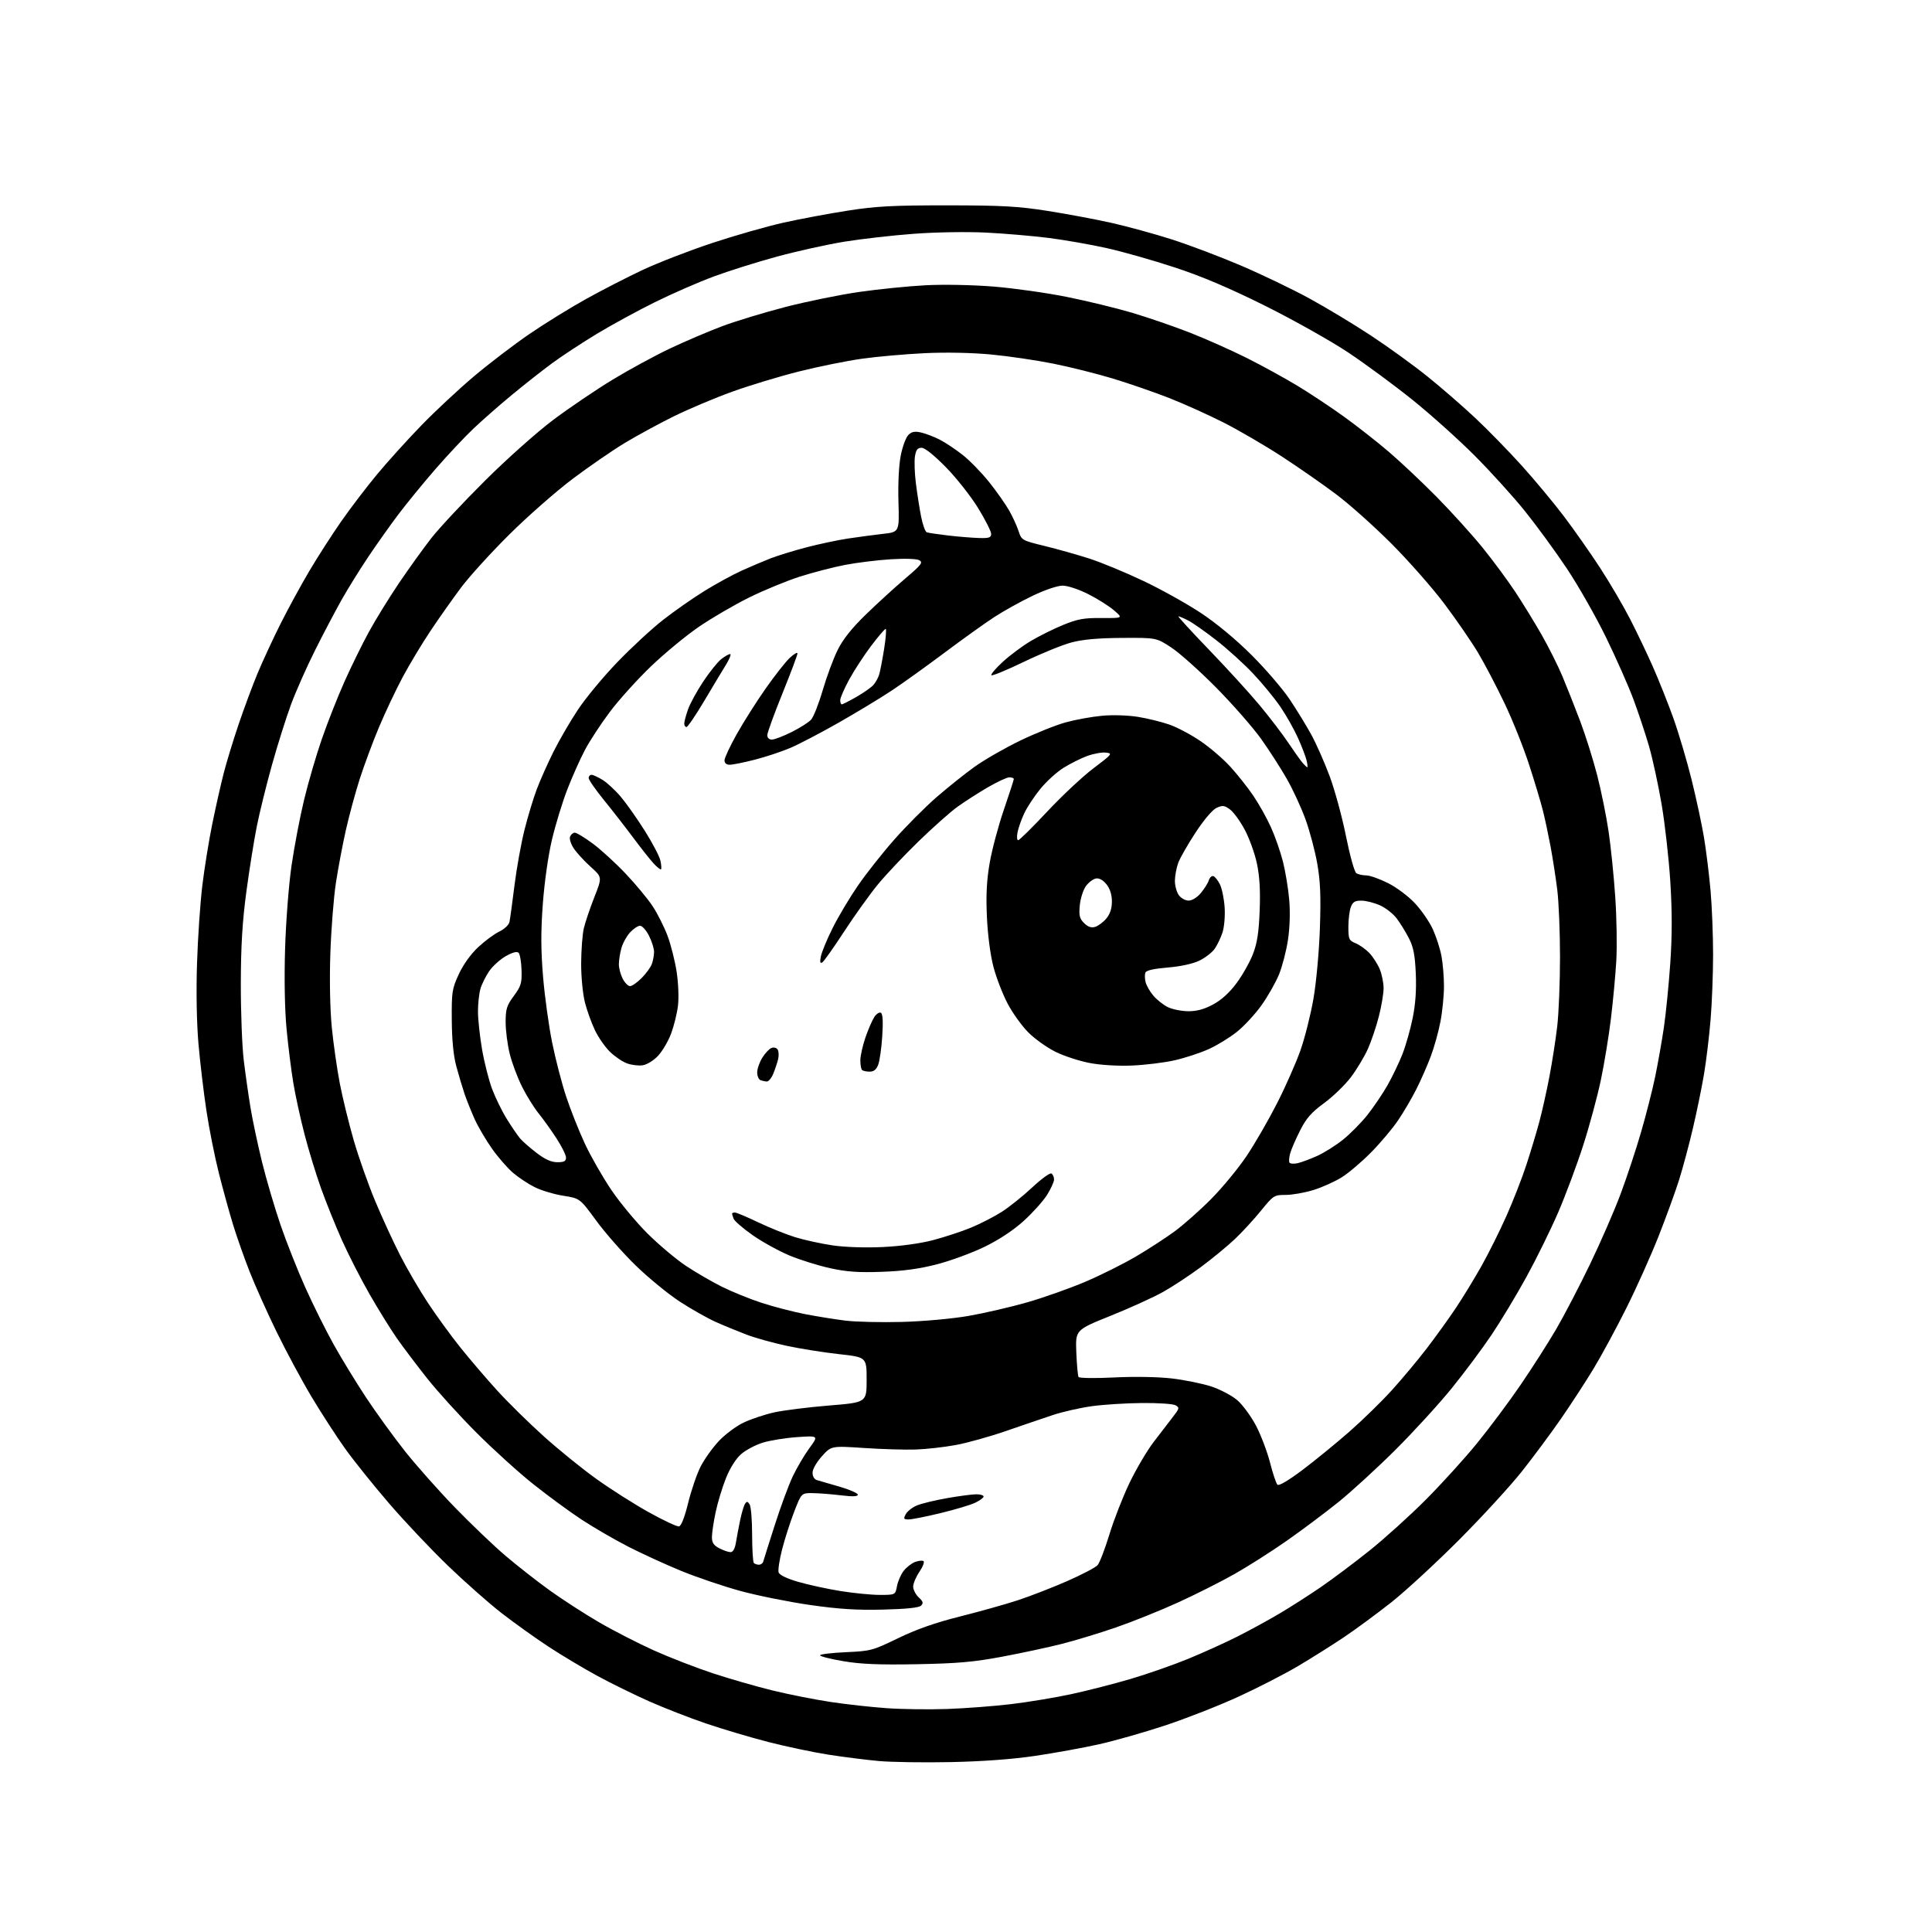 <?xml version="1.0" encoding="UTF-8" standalone="no"?>
<svg 
  version="1.1" 
  xmlns="http://www.w3.org/2000/svg" 
  xmlns:xlink="http://www.w3.org/1999/xlink" 
  xmlns:svg="http://www.w3.org/2000/svg"
  xmlns:rdf="http://www.w3.org/1999/02/22-rdf-syntax-ns#"
  xmlns:cc="http://creativecommons.org/ns#"
  xmlns:dc="http://purl.org/dc/elements/1.1/"
  viewBox="0 0 768 768"
  width="768"
  height="768"
>
<style>svg {background-color: white; }</style>"
<path stroke="none" fill="black" fill-rule="evenodd" d="M378.00,700.46C367.27,700.68 354.41,700.49 349.41,700.04C344.41,699.59 335.41,698.46 329.41,697.52C323.41,696.59 312.65,694.32 305.50,692.49C298.35,690.65 287.16,687.33 280.63,685.10C274.10,682.88 263.98,678.94 258.13,676.34C252.28,673.75 243.00,669.19 237.50,666.21C232.00,663.23 223.22,657.98 218.00,654.55C212.78,651.12 204.37,645.10 199.33,641.19C194.29,637.27 184.69,628.78 178.00,622.33C171.30,615.88 160.77,604.73 154.60,597.55C148.42,590.37 140.57,580.58 137.15,575.79C133.72,571.00 127.75,561.77 123.87,555.29C119.99,548.81 113.75,537.20 109.99,529.50C106.23,521.80 101.39,511.00 99.23,505.50C97.07,500.00 94.11,491.60 92.65,486.84C91.19,482.08 88.65,472.87 87.01,466.38C85.37,459.89 83.14,448.71 82.06,441.54C80.97,434.37 79.55,422.43 78.90,415.00C78.18,406.80 77.95,394.24 78.32,383.00C78.64,372.82 79.59,358.88 80.43,352.00C81.26,345.12 83.05,334.05 84.41,327.38C85.78,320.71 87.80,311.71 88.92,307.38C90.03,303.05 92.69,294.32 94.83,288.00C96.97,281.68 100.36,272.54 102.37,267.71C104.38,262.88 108.50,253.98 111.53,247.94C114.56,241.91 119.75,232.39 123.07,226.80C126.39,221.20 132.07,212.38 135.69,207.19C139.31,201.99 145.68,193.64 149.85,188.62C154.01,183.60 161.93,174.84 167.46,169.14C172.98,163.44 182.45,154.61 188.50,149.52C194.55,144.42 204.45,136.87 210.50,132.74C216.55,128.60 226.68,122.35 233.00,118.84C239.32,115.33 249.45,110.13 255.50,107.29C261.55,104.45 273.93,99.65 283.00,96.64C292.07,93.63 304.89,89.97 311.49,88.50C318.08,87.03 329.56,84.89 336.99,83.73C348.20,81.97 354.93,81.62 376.50,81.63C398.35,81.64 404.74,82.00 416.50,83.85C424.20,85.06 435.61,87.20 441.85,88.60C448.09,90.00 458.89,92.96 465.85,95.18C472.81,97.41 485.24,102.12 493.49,105.65C501.73,109.18 513.88,115.02 520.49,118.63C527.09,122.23 538.12,128.88 545.00,133.41C551.88,137.94 562.00,145.27 567.50,149.71C573.00,154.14 581.52,161.53 586.42,166.14C591.33,170.74 599.60,179.21 604.80,184.96C610.00,190.72 617.58,199.83 621.66,205.21C625.74,210.60 632.22,219.84 636.07,225.75C639.92,231.66 645.26,240.78 647.95,246.00C650.63,251.22 654.72,259.77 657.03,265.00C659.35,270.23 662.98,279.35 665.12,285.28C667.25,291.21 670.52,302.24 672.40,309.78C674.27,317.33 676.52,327.77 677.38,333.00C678.24,338.23 679.41,347.68 679.97,354.00C680.53,360.32 680.98,371.80 680.98,379.50C680.97,387.20 680.53,398.84 679.98,405.37C679.44,411.90 678.28,421.58 677.39,426.87C676.51,432.17 674.51,441.90 672.96,448.50C671.41,455.10 668.94,464.32 667.47,469.00C666.00,473.68 662.32,483.80 659.28,491.50C656.24,499.20 650.47,512.07 646.44,520.11C642.42,528.14 636.57,538.94 633.44,544.11C630.32,549.27 624.47,558.25 620.45,564.06C616.43,569.86 609.41,579.31 604.85,585.06C600.29,590.80 589.12,602.97 580.03,612.09C570.94,621.21 558.83,632.38 553.13,636.90C547.42,641.41 538.87,647.71 534.13,650.89C529.38,654.06 521.23,659.20 516.00,662.29C510.77,665.39 500.20,670.83 492.50,674.37C484.80,677.91 471.67,683.07 463.33,685.84C454.99,688.60 443.06,692.00 436.83,693.39C430.60,694.78 419.20,696.85 411.50,697.99C402.46,699.33 390.59,700.20 378.00,700.46zM376.50,679.35C383.65,679.10 395.08,678.23 401.90,677.42C408.73,676.61 419.53,674.81 425.90,673.44C432.28,672.06 442.90,669.34 449.50,667.39C456.10,665.44 466.29,661.88 472.15,659.48C478.01,657.08 486.78,653.12 491.65,650.67C496.52,648.22 504.10,644.09 508.50,641.48C512.90,638.88 520.33,634.13 525.00,630.93C529.67,627.73 538.45,621.15 544.49,616.31C550.54,611.46 560.58,602.38 566.81,596.12C573.04,589.87 582.15,579.84 587.05,573.83C591.95,567.83 599.72,557.43 604.32,550.71C608.92,543.99 615.31,534.00 618.53,528.50C621.74,523.00 627.84,511.30 632.08,502.50C636.32,493.70 641.80,481.10 644.26,474.50C646.72,467.90 650.37,456.88 652.36,450.00C654.36,443.12 656.88,433.23 657.96,428.00C659.04,422.77 660.59,414.00 661.41,408.50C662.22,403.00 663.37,391.48 663.96,382.90C664.72,371.84 664.72,362.40 663.97,350.43C663.38,341.14 661.81,327.22 660.48,319.50C659.15,311.77 656.91,301.46 655.50,296.58C654.08,291.71 651.32,283.39 649.36,278.11C647.40,272.82 642.49,261.72 638.45,253.43C634.41,245.14 627.37,232.77 622.80,225.93C618.24,219.09 610.69,208.77 606.04,203.00C601.38,197.22 592.38,187.31 586.04,180.96C579.69,174.61 568.65,164.71 561.50,158.96C554.35,153.21 542.88,144.75 536.00,140.16C529.12,135.58 514.27,127.23 503.00,121.61C488.68,114.48 477.82,109.87 466.99,106.31C458.46,103.50 446.31,100.05 439.99,98.64C433.67,97.23 423.32,95.41 417.00,94.60C410.68,93.80 399.43,92.83 392.00,92.46C384.26,92.08 372.01,92.28 363.30,92.93C354.94,93.55 342.56,94.96 335.80,96.05C329.03,97.14 316.98,99.80 309.00,101.97C301.02,104.13 289.60,107.73 283.62,109.95C277.63,112.17 267.14,116.76 260.30,120.14C253.46,123.52 243.06,129.19 237.18,132.75C231.31,136.30 223.36,141.53 219.51,144.36C215.67,147.19 208.47,152.85 203.51,156.95C198.56,161.04 191.63,167.12 188.13,170.45C184.62,173.78 177.85,181.00 173.07,186.50C168.29,192.00 161.67,200.10 158.35,204.50C155.03,208.90 149.61,216.55 146.30,221.50C142.98,226.45 138.24,234.10 135.76,238.50C133.28,242.90 128.54,251.90 125.24,258.50C121.93,265.10 117.64,274.77 115.70,280.00C113.77,285.23 110.36,296.02 108.13,304.00C105.90,311.98 103.17,323.00 102.08,328.50C100.98,334.00 99.11,345.70 97.93,354.50C96.34,366.32 95.77,375.86 95.73,391.00C95.71,402.27 96.23,416.00 96.90,421.50C97.57,427.00 98.79,435.55 99.61,440.50C100.43,445.45 102.49,455.12 104.18,462.00C105.87,468.87 109.19,480.12 111.54,487.00C113.90,493.87 118.34,505.07 121.40,511.88C124.46,518.69 129.50,528.82 132.60,534.38C135.70,539.95 141.51,549.45 145.50,555.50C149.50,561.55 156.45,571.15 160.95,576.84C165.46,582.52 174.40,592.60 180.82,599.22C187.24,605.84 196.32,614.51 201.00,618.49C205.68,622.46 213.55,628.63 218.50,632.19C223.45,635.76 232.25,641.45 238.05,644.83C243.85,648.21 253.75,653.29 260.05,656.12C266.35,658.94 276.90,663.03 283.50,665.20C290.10,667.37 300.77,670.44 307.20,672.01C313.64,673.58 323.99,675.63 330.20,676.56C336.42,677.50 346.45,678.61 352.50,679.03C358.55,679.46 369.35,679.60 376.50,679.35zM364.50,661.55C349.51,661.83 342.18,661.53 335.25,660.35C330.16,659.49 326.00,658.44 326.00,658.01C326.00,657.58 330.61,657.02 336.25,656.77C346.13,656.33 346.88,656.12 357.00,651.22C364.28,647.68 371.80,645.04 381.53,642.60C389.24,640.67 399.59,637.76 404.53,636.15C409.46,634.53 418.29,631.11 424.15,628.54C430.01,625.97 435.48,623.11 436.30,622.18C437.12,621.26 439.23,615.77 440.99,610.00C442.75,604.23 446.35,595.00 448.99,589.50C451.63,584.00 455.97,576.64 458.64,573.15C461.31,569.65 464.75,565.18 466.28,563.21C468.86,559.88 468.93,559.54 467.28,558.61C466.30,558.06 460.32,557.66 454.00,557.72C447.68,557.77 438.70,558.34 434.05,558.98C429.41,559.62 422.43,561.20 418.55,562.49C414.67,563.78 406.26,566.64 399.86,568.86C393.45,571.08 384.45,573.59 379.86,574.43C375.26,575.27 368.12,576.08 364.00,576.21C359.88,576.35 350.64,576.08 343.48,575.60C330.46,574.74 330.46,574.74 326.73,578.87C324.58,581.26 323.00,584.03 323.00,585.44C323.00,586.89 323.70,588.07 324.75,588.37C325.71,588.64 329.76,589.82 333.75,590.98C337.74,592.14 341.00,593.57 341.00,594.16C341.00,594.90 338.91,594.98 334.25,594.41C330.54,593.96 325.49,593.57 323.03,593.54C318.57,593.50 318.57,593.50 315.68,601.00C314.09,605.12 311.93,611.84 310.89,615.94C309.84,620.03 309.22,624.13 309.51,625.04C309.85,626.09 312.72,627.48 317.29,628.81C321.28,629.97 328.81,631.61 334.02,632.45C339.24,633.30 346.29,633.99 349.70,634.00C355.91,634.00 355.91,634.00 356.57,630.49C356.93,628.56 358.13,625.83 359.24,624.42C360.35,623.01 362.37,621.43 363.72,620.92C365.06,620.41 366.58,620.24 367.08,620.55C367.58,620.86 366.87,622.77 365.50,624.79C364.12,626.81 363.00,629.47 363.00,630.69C363.00,631.92 363.99,633.84 365.19,634.97C366.94,636.60 367.14,637.26 366.15,638.26C365.31,639.09 360.36,639.61 351.05,639.84C340.57,640.10 333.45,639.65 321.85,637.98C313.41,636.76 301.00,634.26 294.27,632.42C287.54,630.57 276.98,626.99 270.78,624.46C264.59,621.92 255.07,617.55 249.62,614.76C244.17,611.96 235.84,607.12 231.10,604.00C226.37,600.89 217.78,594.58 212.00,589.98C206.22,585.39 196.08,576.20 189.45,569.56C182.82,562.93 174.01,553.23 169.86,548.00C165.72,542.77 160.28,535.58 157.78,532.00C155.28,528.42 150.40,520.55 146.93,514.50C143.46,508.45 138.51,498.77 135.93,493.00C133.35,487.23 129.61,477.93 127.61,472.35C125.61,466.77 122.65,457.09 121.04,450.85C119.42,444.61 117.42,435.45 116.60,430.50C115.77,425.55 114.56,415.88 113.91,409.00C113.18,401.23 112.96,389.12 113.33,377.00C113.66,366.21 114.81,351.44 115.91,343.94C117.00,336.47 119.23,324.77 120.88,317.94C122.52,311.10 125.71,300.17 127.97,293.66C130.23,287.14 134.27,276.91 136.95,270.91C139.63,264.92 143.98,256.07 146.60,251.26C149.22,246.44 154.61,237.71 158.56,231.85C162.52,226.00 168.34,217.90 171.51,213.85C174.68,209.81 184.30,199.52 192.89,190.98C201.57,182.35 213.60,171.64 220.00,166.85C226.32,162.11 236.90,154.95 243.50,150.94C250.10,146.93 260.45,141.31 266.50,138.45C272.55,135.60 281.88,131.62 287.22,129.62C292.57,127.62 303.82,124.21 312.22,122.03C320.63,119.86 333.80,117.17 341.50,116.06C349.20,114.95 361.12,113.75 368.00,113.39C375.16,113.02 386.70,113.25 395.00,113.92C402.98,114.57 416.02,116.41 424.00,118.01C431.98,119.61 443.68,122.45 450.00,124.32C456.32,126.20 466.69,129.76 473.02,132.24C479.36,134.73 489.54,139.26 495.65,142.32C501.76,145.39 510.85,150.38 515.87,153.42C520.88,156.46 529.15,161.95 534.24,165.62C539.33,169.29 547.33,175.55 552.00,179.54C556.67,183.53 565.32,191.67 571.20,197.64C577.09,203.62 585.28,212.68 589.42,217.79C593.55,222.90 599.37,230.78 602.36,235.29C605.34,239.81 610.07,247.51 612.87,252.42C615.66,257.32 619.38,264.74 621.12,268.92C622.87,273.09 626.03,281.09 628.15,286.69C630.27,292.30 633.31,301.97 634.91,308.19C636.51,314.41 638.54,324.43 639.43,330.46C640.33,336.49 641.52,348.19 642.08,356.46C642.65,364.73 642.84,376.23 642.50,382.00C642.16,387.77 641.19,398.12 640.36,405.00C639.53,411.88 637.73,422.81 636.37,429.31C635.01,435.80 631.85,447.50 629.34,455.31C626.83,463.11 622.35,475.12 619.38,481.99C616.41,488.86 610.77,500.34 606.84,507.49C602.92,514.65 596.68,525.02 592.97,530.54C589.27,536.06 582.05,545.74 576.93,552.04C571.81,558.34 561.73,569.35 554.54,576.50C547.35,583.65 537.20,592.94 531.99,597.14C526.77,601.34 517.56,608.24 511.53,612.46C505.50,616.68 496.15,622.64 490.75,625.69C485.36,628.74 475.22,633.85 468.22,637.04C461.22,640.23 450.11,644.69 443.52,646.96C436.93,649.23 427.26,652.17 422.02,653.49C416.78,654.82 406.20,657.09 398.50,658.54C387.11,660.68 380.77,661.24 364.50,661.55zM301.70,622.00C302.45,622.00 303.22,621.44 303.40,620.75C303.59,620.06 305.63,613.58 307.95,606.35C310.26,599.11 313.48,590.37 315.11,586.93C316.74,583.49 319.72,578.43 321.73,575.68C325.40,570.69 325.40,570.69 316.95,571.27C312.30,571.59 306.13,572.58 303.24,573.47C300.34,574.36 296.45,576.42 294.59,578.06C292.50,579.89 290.19,583.57 288.57,587.61C287.12,591.23 285.27,597.33 284.47,601.16C283.66,604.99 283.00,609.44 283.00,611.04C283.00,613.25 283.71,614.32 285.95,615.47C287.57,616.31 289.58,617.00 290.41,617.00C291.37,617.00 292.13,615.65 292.53,613.25C292.87,611.19 293.62,607.17 294.21,604.33C294.80,601.49 295.67,598.56 296.14,597.83C296.84,596.74 297.18,596.77 297.98,598.00C298.53,598.83 298.98,604.26 298.98,610.08C298.99,615.90 299.30,620.97 299.67,621.33C300.03,621.70 300.95,622.00 301.70,622.00zM269.91,606.77C270.80,606.60 272.16,603.11 273.55,597.45C274.77,592.47 276.98,586.00 278.47,583.06C279.95,580.13 283.21,575.55 285.71,572.88C288.20,570.21 292.66,566.89 295.62,565.49C298.57,564.09 304.03,562.27 307.74,561.45C311.46,560.62 321.25,559.40 329.50,558.72C344.50,557.50 344.50,557.50 344.50,548.50C344.50,539.50 344.50,539.50 333.50,538.29C327.45,537.62 318.11,536.14 312.74,534.99C307.37,533.84 300.17,531.84 296.74,530.53C293.31,529.23 287.80,526.96 284.51,525.49C281.21,524.02 274.77,520.37 270.19,517.39C265.61,514.40 257.73,507.94 252.68,503.03C247.63,498.12 240.58,490.11 237.01,485.23C230.53,476.37 230.53,476.37 223.91,475.33C220.27,474.75 215.17,473.23 212.58,471.93C209.99,470.64 206.09,468.06 203.92,466.20C201.75,464.34 198.01,460.05 195.61,456.66C193.21,453.27 190.11,448.01 188.73,444.97C187.36,441.93 185.54,437.40 184.69,434.91C183.85,432.42 182.37,427.49 181.41,423.94C180.25,419.64 179.65,413.52 179.59,405.50C179.51,394.29 179.69,393.09 182.38,387.27C184.14,383.45 187.12,379.29 190.08,376.52C192.73,374.05 196.51,371.25 198.48,370.31C200.45,369.37 202.26,367.68 202.51,366.55C202.76,365.42 203.66,358.88 204.51,352.00C205.37,345.12 207.16,335.18 208.49,329.90C209.82,324.62 212.00,317.38 213.35,313.81C214.69,310.23 217.68,303.53 219.98,298.90C222.28,294.28 226.68,286.71 229.76,282.08C232.83,277.45 239.88,268.95 245.43,263.20C250.97,257.44 259.12,249.90 263.54,246.45C267.96,242.99 275.35,237.82 279.97,234.96C284.58,232.10 291.32,228.42 294.93,226.79C298.54,225.16 303.75,222.96 306.50,221.89C309.25,220.83 315.57,218.89 320.55,217.58C325.53,216.28 332.96,214.70 337.05,214.08C341.15,213.46 347.43,212.63 351.00,212.22C357.50,211.49 357.50,211.49 357.15,199.50C356.94,192.36 357.31,184.90 358.06,181.09C358.75,177.56 360.11,173.89 361.08,172.92C362.42,171.58 363.60,171.35 366.16,171.93C368.00,172.35 371.33,173.63 373.57,174.77C375.81,175.92 379.94,178.68 382.75,180.90C385.56,183.12 390.29,187.99 393.26,191.72C396.23,195.45 399.80,200.53 401.19,203.00C402.59,205.47 404.26,209.14 404.91,211.15C406.07,214.73 406.25,214.84 415.29,217.04C420.36,218.28 428.37,220.54 433.09,222.06C437.82,223.59 447.46,227.58 454.51,230.93C461.56,234.27 471.87,240.02 477.42,243.70C483.60,247.79 491.40,254.27 497.57,260.44C503.11,265.97 509.90,273.88 512.66,278.00C515.42,282.12 519.28,288.43 521.24,292.00C523.20,295.57 526.49,303.00 528.54,308.50C530.59,314.00 533.52,324.75 535.05,332.39C536.60,340.12 538.42,346.65 539.17,347.12C539.90,347.59 541.67,347.98 543.09,347.98C544.51,347.99 548.40,349.36 551.72,351.02C555.09,352.70 559.83,356.25 562.45,359.05C565.03,361.81 568.23,366.44 569.56,369.36C570.89,372.27 572.44,377.04 572.99,379.96C573.55,382.88 574.00,388.32 574.00,392.05C574.00,395.78 573.37,402.13 572.59,406.16C571.82,410.20 570.08,416.43 568.72,420.01C567.37,423.60 564.80,429.45 563.00,433.01C561.20,436.58 557.93,442.15 555.73,445.39C553.53,448.64 548.75,454.31 545.11,458.01C541.48,461.71 536.25,466.16 533.50,467.91C530.75,469.65 525.64,471.96 522.14,473.04C518.65,474.12 513.67,475.00 511.07,475.00C506.48,475.00 506.20,475.18 501.25,481.28C498.45,484.73 493.76,489.83 490.83,492.60C487.90,495.37 481.84,500.35 477.37,503.67C472.90,506.98 466.15,511.43 462.37,513.55C458.59,515.67 449.20,519.94 441.50,523.04C427.50,528.67 427.50,528.67 427.85,537.58C428.05,542.49 428.45,546.89 428.74,547.37C429.03,547.85 435.38,547.94 442.88,547.56C450.92,547.16 460.29,547.32 465.76,547.95C470.86,548.54 477.93,549.98 481.49,551.14C485.04,552.31 489.69,554.76 491.82,556.58C493.95,558.41 497.30,562.96 499.27,566.70C501.23,570.44 503.74,577.05 504.85,581.38C505.96,585.72 507.28,589.68 507.80,590.20C508.37,590.77 512.17,588.53 517.77,584.32C522.74,580.57 531.07,573.77 536.28,569.21C541.49,564.65 549.11,557.22 553.21,552.71C557.31,548.19 563.59,540.67 567.17,536.00C570.75,531.33 575.94,524.12 578.69,520.00C581.45,515.88 586.02,508.39 588.85,503.37C591.68,498.35 596.17,489.35 598.83,483.37C601.49,477.39 605.07,468.23 606.77,463.00C608.48,457.77 610.78,450.12 611.89,446.00C613.00,441.88 614.81,433.77 615.91,428.00C617.01,422.23 618.41,413.23 619.02,408.00C619.63,402.77 620.13,390.40 620.13,380.50C620.13,370.60 619.64,358.51 619.03,353.64C618.42,348.77 617.23,341.12 616.40,336.64C615.56,332.16 614.21,325.80 613.40,322.50C612.58,319.20 610.09,310.88 607.85,304.00C605.62,297.12 601.21,286.10 598.05,279.50C594.90,272.90 590.20,263.93 587.60,259.56C585.00,255.19 578.97,246.42 574.19,240.06C569.42,233.71 559.88,222.88 553.01,216.00C546.13,209.12 536.23,200.29 531.00,196.38C525.77,192.46 516.13,185.75 509.56,181.47C502.99,177.19 492.64,171.15 486.56,168.05C480.48,164.96 470.66,160.53 464.75,158.21C458.84,155.90 448.77,152.42 442.38,150.48C435.99,148.55 425.31,145.87 418.63,144.54C411.96,143.20 400.88,141.57 394.00,140.92C386.44,140.20 376.02,139.99 367.65,140.39C360.03,140.75 348.83,141.73 342.78,142.58C336.72,143.42 325.40,145.71 317.63,147.66C309.86,149.61 297.88,153.24 291.00,155.73C284.12,158.21 273.69,162.62 267.82,165.51C261.94,168.41 253.17,173.18 248.32,176.11C243.47,179.04 234.15,185.46 227.60,190.38C221.06,195.31 209.77,205.22 202.51,212.42C195.26,219.61 186.63,229.10 183.33,233.50C180.04,237.90 174.58,245.62 171.21,250.66C167.83,255.70 162.82,264.03 160.07,269.17C157.32,274.32 153.07,283.32 150.61,289.18C148.15,295.04 144.73,304.26 142.99,309.67C141.26,315.08 138.78,324.23 137.48,330.00C136.18,335.77 134.40,345.23 133.52,351.00C132.64,356.77 131.65,369.38 131.32,379.00C130.96,389.59 131.19,401.18 131.89,408.35C132.53,414.87 133.97,424.92 135.08,430.70C136.20,436.47 138.69,446.66 140.63,453.35C142.56,460.03 146.41,470.90 149.17,477.50C151.93,484.10 156.41,493.82 159.11,499.09C161.81,504.37 166.76,512.84 170.11,517.92C173.45,523.00 179.29,531.01 183.07,535.72C186.85,540.44 193.43,548.13 197.70,552.81C201.96,557.50 210.27,565.67 216.16,570.96C222.04,576.26 231.48,583.90 237.12,587.94C242.76,591.98 252.13,597.93 257.94,601.16C263.75,604.39 269.14,606.92 269.91,606.77zM361.21,604.00C359.21,604.00 359.07,603.75 360.05,601.92C360.66,600.77 362.67,599.20 364.50,598.43C366.34,597.67 371.77,596.35 376.55,595.52C381.34,594.68 386.55,594.00 388.13,594.00C389.71,594.00 391.00,594.40 391.00,594.89C391.00,595.37 389.49,596.49 387.64,597.37C385.79,598.25 379.60,600.10 373.89,601.48C368.17,602.87 362.47,604.00 361.21,604.00zM358.50,525.49C367.05,525.26 378.45,524.23 385.00,523.10C391.32,522.00 401.90,519.55 408.50,517.65C415.10,515.74 425.45,512.07 431.50,509.49C437.55,506.91 446.55,502.42 451.50,499.51C456.45,496.60 463.43,492.07 467.00,489.44C470.57,486.81 477.13,480.99 481.56,476.51C486.00,472.03 492.32,464.34 495.62,459.41C498.92,454.48 504.35,445.06 507.70,438.47C511.05,431.89 515.22,422.45 516.96,417.50C518.70,412.55 521.02,403.33 522.12,397.00C523.24,390.52 524.36,378.29 524.68,369.00C525.11,356.29 524.87,350.40 523.64,343.35C522.76,338.32 520.66,330.40 518.98,325.76C517.30,321.12 513.96,313.87 511.55,309.65C509.15,305.43 504.55,298.28 501.34,293.76C498.13,289.25 490.10,280.08 483.50,273.39C476.90,266.71 468.83,259.50 465.57,257.37C459.65,253.50 459.65,253.50 446.07,253.58C436.71,253.63 430.48,254.19 426.00,255.36C422.43,256.30 413.92,259.76 407.10,263.05C400.28,266.34 394.43,268.76 394.10,268.42C393.77,268.08 395.79,265.70 398.59,263.12C401.39,260.54 406.39,256.81 409.70,254.84C413.02,252.86 418.83,249.97 422.62,248.42C428.38,246.06 430.88,245.61 437.98,245.67C446.45,245.73 446.45,245.73 442.82,242.61C440.83,240.90 436.21,237.99 432.55,236.15C428.78,234.25 424.39,232.80 422.40,232.80C420.36,232.80 415.36,234.50 410.43,236.86C405.78,239.09 398.94,242.89 395.24,245.30C391.53,247.71 382.65,254.07 375.50,259.43C368.35,264.79 358.90,271.57 354.50,274.49C350.10,277.41 340.65,283.13 333.50,287.20C326.35,291.27 317.67,295.81 314.21,297.29C310.75,298.77 304.37,300.88 300.04,301.99C295.71,303.10 291.23,304.00 290.08,304.00C288.77,304.00 288.00,303.36 288.00,302.25C288.00,301.29 290.19,296.61 292.85,291.86C295.52,287.11 300.64,279.01 304.25,273.86C307.85,268.71 312.19,263.18 313.90,261.56C315.60,259.95 317.00,259.14 317.00,259.77C317.00,260.40 314.30,267.57 311.01,275.71C307.71,283.84 305.01,291.29 305.01,292.25C305.00,293.29 305.75,294.00 306.84,294.00C307.85,294.00 311.38,292.65 314.69,291.00C317.99,289.35 321.48,287.13 322.43,286.07C323.39,285.01 325.46,279.78 327.02,274.44C328.58,269.09 331.24,261.91 332.93,258.48C335.08,254.12 338.50,249.82 344.25,244.22C348.79,239.82 355.81,233.40 359.87,229.96C366.27,224.52 367.00,223.58 365.45,222.71C364.40,222.12 359.78,221.96 354.09,222.32C348.81,222.65 340.68,223.65 336.00,224.54C331.32,225.44 323.23,227.54 318.00,229.20C312.77,230.87 303.71,234.60 297.85,237.49C292.00,240.38 283.01,245.62 277.88,249.12C272.75,252.63 264.18,259.70 258.83,264.83C253.47,269.96 246.15,278.06 242.55,282.83C238.95,287.60 234.43,294.49 232.51,298.14C230.58,301.79 227.42,308.89 225.47,313.93C223.53,318.97 220.80,327.90 219.41,333.79C217.93,340.02 216.42,350.69 215.78,359.31C214.97,370.34 215.00,377.73 215.88,388.31C216.53,396.11 218.16,407.90 219.50,414.50C220.83,421.10 223.35,430.77 225.09,436.00C226.82,441.23 230.17,449.63 232.52,454.69C234.88,459.74 239.65,468.07 243.13,473.19C246.61,478.31 253.10,486.10 257.55,490.50C262.00,494.90 268.76,500.58 272.57,503.13C276.38,505.67 282.81,509.41 286.85,511.44C290.89,513.46 298.09,516.38 302.85,517.93C307.61,519.47 315.32,521.47 320.00,522.38C324.68,523.29 331.88,524.45 336.00,524.96C340.12,525.47 350.25,525.71 358.50,525.49zM350.50,505.57C341.26,505.90 336.54,505.57 330.00,504.13C325.32,503.11 318.04,500.83 313.81,499.07C309.58,497.30 303.00,493.67 299.19,491.00C295.38,488.32 291.98,485.39 291.63,484.49C291.28,483.58 291.00,482.65 291.00,482.42C291.00,482.19 291.51,482.00 292.14,482.00C292.76,482.00 296.93,483.75 301.39,485.89C305.85,488.02 312.48,490.69 316.11,491.81C319.75,492.93 326.44,494.39 330.98,495.06C335.89,495.78 343.95,496.04 350.87,495.72C357.92,495.39 365.79,494.31 370.84,492.99C375.43,491.79 382.24,489.55 385.98,488.01C389.71,486.47 395.23,483.64 398.23,481.72C401.23,479.80 406.66,475.44 410.31,472.03C413.95,468.63 417.39,466.13 417.96,466.48C418.53,466.83 419.00,467.90 419.00,468.86C419.00,469.82 417.73,472.61 416.18,475.06C414.62,477.51 410.46,482.14 406.93,485.34C402.87,489.03 397.16,492.81 391.43,495.60C386.44,498.03 377.89,501.18 372.43,502.59C365.40,504.40 358.99,505.27 350.50,505.57zM515.81,462.39C517.29,462.06 520.75,460.77 523.50,459.54C526.25,458.31 530.87,455.42 533.76,453.12C536.65,450.82 541.06,446.36 543.56,443.22C546.06,440.07 549.67,434.72 551.60,431.32C553.52,427.92 556.17,422.39 557.49,419.03C558.81,415.66 560.64,409.24 561.55,404.75C562.68,399.21 563.08,393.52 562.80,387.04C562.47,379.62 561.87,376.50 560.08,373.00C558.81,370.52 556.64,366.99 555.25,365.14C553.87,363.29 550.88,360.94 548.62,359.91C546.35,358.89 543.03,358.03 541.23,358.02C538.62,358.00 537.75,358.52 536.98,360.57C536.44,361.98 536.00,365.52 536.00,368.44C536.00,373.36 536.22,373.85 538.88,374.95C540.47,375.61 542.92,377.35 544.33,378.82C545.74,380.30 547.59,383.17 548.45,385.22C549.30,387.26 550.00,390.68 550.00,392.81C550.00,394.94 549.15,400.01 548.10,404.09C547.06,408.17 545.09,413.98 543.74,417.00C542.38,420.02 539.38,425.02 537.08,428.10C534.77,431.18 529.97,435.84 526.40,438.46C521.29,442.21 519.26,444.52 516.82,449.36C515.11,452.74 513.34,456.80 512.89,458.39C512.43,459.98 512.30,461.67 512.59,462.15C512.88,462.62 514.33,462.73 515.81,462.39zM221.58,462.00C224.24,462.00 225.00,461.59 225.00,460.16C225.00,459.14 223.26,455.65 221.14,452.41C219.02,449.16 215.82,444.70 214.04,442.50C212.25,440.30 209.32,435.57 207.53,432.00C205.73,428.43 203.53,422.55 202.63,418.94C201.73,415.33 201.00,409.66 201.00,406.34C201.00,401.10 201.43,399.72 204.25,395.90C207.13,392.00 207.48,390.83 207.32,385.62C207.22,382.39 206.70,379.30 206.16,378.76C205.51,378.11 203.77,378.56 201.10,380.06C198.86,381.32 195.89,384.00 194.49,386.01C193.10,388.03 191.51,391.21 190.98,393.08C190.44,394.95 190.00,399.00 190.00,402.07C190.00,405.14 190.73,411.89 191.61,417.07C192.50,422.26 194.30,429.37 195.61,432.87C196.93,436.37 199.57,441.77 201.50,444.87C203.42,447.97 205.80,451.44 206.78,452.59C207.76,453.74 210.72,456.32 213.36,458.34C216.72,460.91 219.18,462.00 221.58,462.00zM304.80,429.92C304.09,429.88 302.94,429.62 302.25,429.34C301.56,429.06 301.00,427.69 301.00,426.28C301.00,424.88 301.91,422.27 303.02,420.47C304.13,418.67 305.78,416.91 306.69,416.57C307.60,416.22 308.69,416.51 309.13,417.21C309.56,417.91 309.65,419.61 309.33,420.99C309.00,422.37 308.14,424.96 307.42,426.75C306.69,428.54 305.52,429.96 304.80,429.92zM345.69,426.00C344.39,426.00 343.03,425.70 342.67,425.33C342.30,424.97 342.00,423.24 342.00,421.49C342.00,419.74 342.91,415.68 344.01,412.46C345.12,409.24 346.72,405.56 347.56,404.27C348.40,402.99 349.58,402.24 350.18,402.61C350.91,403.06 351.09,406.17 350.71,411.89C350.41,416.63 349.68,421.74 349.10,423.25C348.36,425.18 347.34,426.00 345.69,426.00zM255.50,423.46C253.85,423.72 251.01,423.37 249.19,422.69C247.37,422.01 244.34,419.94 242.45,418.09C240.56,416.25 237.90,412.43 236.54,409.62C235.18,406.80 233.37,401.82 232.53,398.54C231.67,395.18 231.01,388.43 231.02,383.04C231.04,377.79 231.51,371.52 232.06,369.10C232.62,366.68 234.50,361.11 236.24,356.70C239.40,348.70 239.40,348.70 234.84,344.60C232.33,342.35 229.31,339.08 228.14,337.34C226.96,335.60 226.27,333.47 226.60,332.59C226.94,331.72 227.79,331.00 228.50,331.00C229.20,331.00 232.42,332.95 235.64,335.34C238.86,337.72 244.75,343.11 248.72,347.31C252.70,351.51 257.52,357.32 259.43,360.22C261.35,363.13 264.02,368.43 265.36,372.00C266.70,375.57 268.33,382.06 268.99,386.42C269.67,390.91 269.89,396.75 269.49,399.90C269.11,402.96 267.88,407.91 266.77,410.89C265.65,413.87 263.33,417.82 261.62,419.66C259.86,421.55 257.19,423.20 255.50,423.46zM450.00,423.57C444.34,423.80 437.52,423.39 433.12,422.55C429.06,421.78 422.98,419.79 419.61,418.13C416.24,416.47 411.37,413.00 408.80,410.43C406.22,407.85 402.50,402.68 400.53,398.92C398.56,395.17 396.02,388.59 394.90,384.30C393.68,379.64 392.64,371.66 392.31,364.50C391.92,355.74 392.21,349.93 393.42,343.00C394.32,337.77 396.85,328.30 399.03,321.94C401.21,315.57 403.00,310.06 403.00,309.69C403.00,309.31 402.21,309.00 401.23,309.00C400.26,309.00 396.38,310.81 392.60,313.01C388.82,315.22 383.43,318.69 380.61,320.71C377.80,322.74 370.84,328.92 365.15,334.45C359.45,339.98 352.18,347.68 348.99,351.56C345.80,355.44 339.77,363.85 335.60,370.24C331.44,376.64 327.50,382.19 326.86,382.59C326.01,383.11 325.86,382.43 326.32,380.15C326.67,378.41 328.77,373.34 331.00,368.88C333.22,364.42 337.71,356.89 340.97,352.14C344.23,347.39 350.75,339.13 355.46,333.79C360.17,328.45 367.73,320.86 372.26,316.92C376.79,312.98 383.65,307.50 387.50,304.75C391.35,302.00 399.45,297.35 405.50,294.43C411.55,291.50 419.71,288.23 423.63,287.15C427.55,286.07 434.08,284.89 438.13,284.52C442.35,284.13 448.45,284.33 452.40,284.97C456.19,285.58 461.81,286.97 464.90,288.05C467.98,289.13 473.53,292.08 477.24,294.61C480.95,297.13 486.27,301.70 489.06,304.76C491.85,307.81 495.96,312.99 498.18,316.27C500.41,319.54 503.56,325.17 505.19,328.77C506.83,332.37 508.97,338.51 509.97,342.41C510.96,346.31 512.09,353.15 512.48,357.60C512.91,362.56 512.72,368.77 511.99,373.60C511.34,377.95 509.74,384.11 508.45,387.31C507.15,390.50 504.01,396.03 501.47,399.60C498.93,403.16 494.52,407.93 491.67,410.19C488.83,412.46 483.80,415.54 480.50,417.03C477.20,418.53 471.12,420.53 467.00,421.47C462.88,422.41 455.23,423.35 450.00,423.57zM472.36,401.98C475.81,401.99 478.71,401.20 482.30,399.25C485.62,397.45 488.83,394.51 491.62,390.72C493.96,387.55 496.87,382.37 498.08,379.22C499.75,374.91 500.40,370.66 500.74,362.00C501.05,353.95 500.72,348.33 499.64,343.25C498.80,339.26 496.62,333.21 494.80,329.82C492.99,326.42 490.34,322.79 488.93,321.76C486.72,320.14 485.98,320.05 483.62,321.13C481.99,321.87 478.62,325.83 475.26,330.94C472.18,335.65 469.07,341.07 468.37,343.00C467.66,344.93 467.07,348.09 467.04,350.03C467.02,351.97 467.70,354.56 468.56,355.78C469.42,357.00 471.17,358.00 472.47,358.00C473.86,358.00 475.86,356.77 477.34,355.01C478.73,353.36 480.16,351.08 480.52,349.95C480.88,348.82 481.69,348.06 482.33,348.27C482.98,348.48 484.15,349.96 484.95,351.57C485.75,353.18 486.58,357.27 486.81,360.65C487.04,364.06 486.66,368.52 485.97,370.65C485.28,372.77 483.88,375.70 482.85,377.16C481.83,378.63 479.08,380.75 476.74,381.88C474.15,383.13 469.26,384.19 464.16,384.61C458.60,385.07 455.65,385.75 455.30,386.65C455.02,387.40 455.06,389.09 455.39,390.43C455.73,391.76 457.11,394.17 458.47,395.78C459.83,397.40 462.42,399.45 464.22,400.34C466.03,401.23 469.69,401.96 472.36,401.98zM250.45,392.00C251.22,392.00 253.27,390.58 255.01,388.84C256.75,387.10 258.59,384.59 259.09,383.27C259.59,381.95 260.00,379.76 260.00,378.40C260.00,377.03 259.09,374.14 257.98,371.96C256.87,369.78 255.27,368.00 254.43,368.00C253.59,368.00 251.81,369.19 250.46,370.64C249.12,372.09 247.57,374.90 247.02,376.89C246.46,378.87 246.01,381.76 246.01,383.30C246.00,384.84 246.69,387.43 247.53,389.05C248.36,390.67 249.68,392.00 250.45,392.00zM435.30,368.46C436.51,368.11 438.51,366.63 439.75,365.16C441.27,363.35 441.99,361.19 442.00,358.38C442.00,355.70 441.26,353.33 439.88,351.58C438.57,349.91 437.00,349.01 435.73,349.20C434.62,349.36 432.81,350.70 431.71,352.18C430.62,353.65 429.51,357.08 429.24,359.81C428.85,363.95 429.13,365.13 430.94,366.94C432.44,368.44 433.78,368.91 435.30,368.46zM262.77,345.56C262.54,345.79 261.22,344.75 259.82,343.24C258.43,341.73 254.79,337.12 251.72,333.00C248.65,328.88 243.41,322.14 240.07,318.03C236.73,313.92 234.00,309.98 234.00,309.28C234.00,308.57 234.51,308.00 235.13,308.00C235.75,308.00 237.76,308.92 239.58,310.05C241.40,311.18 244.72,314.27 246.94,316.93C249.16,319.58 253.43,325.66 256.42,330.42C259.41,335.18 262.16,340.44 262.52,342.11C262.89,343.78 263.00,345.33 262.77,345.56zM404.74,334.00C405.23,334.00 410.43,328.87 416.29,322.61C422.16,316.34 430.45,308.58 434.73,305.36C442.15,299.76 442.37,299.49 439.60,299.17C438.01,298.99 434.64,299.61 432.10,300.54C429.57,301.48 425.33,303.61 422.69,305.27C420.04,306.93 415.93,310.68 413.55,313.60C411.17,316.52 408.31,320.84 407.20,323.21C406.08,325.57 404.87,328.96 404.51,330.75C404.14,332.54 404.24,334.00 404.74,334.00zM519.67,305.00C519.87,305.00 519.74,303.76 519.38,302.25C519.02,300.74 517.49,296.74 515.97,293.36C514.46,289.99 511.34,284.44 509.03,281.04C506.72,277.64 501.83,271.67 498.16,267.79C494.50,263.90 487.90,257.92 483.50,254.50C479.10,251.07 474.06,247.54 472.30,246.64C470.54,245.74 468.80,245.00 468.44,245.00C468.08,245.00 473.54,250.96 480.57,258.25C487.60,265.54 496.62,275.42 500.61,280.21C504.61,285.01 509.77,291.76 512.08,295.21C514.40,298.67 516.97,302.29 517.80,303.25C518.63,304.21 519.47,305.00 519.67,305.00zM272.89,289.00C272.40,289.00 272.00,288.38 272.00,287.63C272.00,286.87 272.67,284.35 273.49,282.02C274.31,279.70 277.04,274.70 279.55,270.92C282.06,267.14 285.28,263.14 286.69,262.03C288.11,260.91 289.70,260.00 290.24,260.00C290.77,260.00 290.02,261.91 288.58,264.25C287.14,266.59 283.22,273.11 279.87,278.75C276.52,284.39 273.38,289.00 272.89,289.00zM334.63,280.00C334.97,280.00 337.59,278.66 340.44,277.03C343.30,275.40 346.34,273.26 347.20,272.28C348.06,271.30 349.08,269.45 349.48,268.17C349.87,266.88 350.76,262.27 351.46,257.92C352.15,253.56 352.42,250.00 352.06,250.00C351.69,250.00 349.10,253.04 346.29,256.75C343.48,260.46 339.57,266.46 337.59,270.08C335.62,273.70 334.00,277.42 334.00,278.33C334.00,279.25 334.28,280.00 334.63,280.00zM389.25,213.87C393.20,213.98 394.00,213.70 394.00,212.21C394.00,211.22 391.67,206.61 388.81,201.96C385.96,197.31 380.21,190.01 376.03,185.75C371.36,180.98 367.64,178.00 366.35,178.00C364.75,178.00 364.13,178.79 363.71,181.39C363.41,183.26 363.57,188.10 364.08,192.14C364.59,196.19 365.52,202.13 366.15,205.34C366.78,208.55 367.79,211.36 368.40,211.59C369.00,211.82 372.88,212.40 377.00,212.88C381.12,213.35 386.64,213.80 389.25,213.87z" />

</svg>